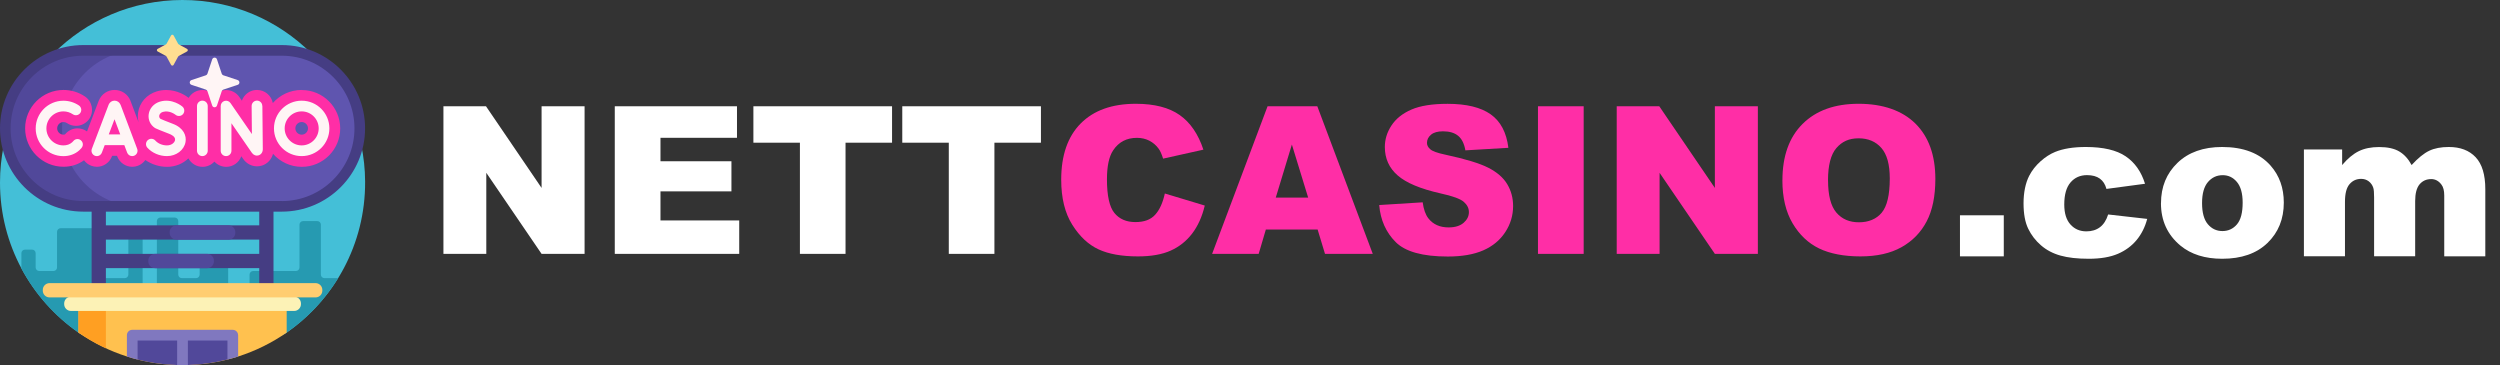 <svg width="582" height="85" viewBox="0 0 582 85" fill="none" xmlns="http://www.w3.org/2000/svg">
<rect x="0" y="0" width="582" height="85" fill="#333333" stroke="none"/>
<g clip-path="url(#clip0_1118_2)">
<path d="M0 42.5C0 19.05 18.99 0.04 42.43 2.04021e-06C65.78 -0.04 84.9 18.95 85 42.3C85.07 56.86 77.82 69.73 66.71 77.44C65.65 78.18 64.39 78.56 63.1 78.56H21.83C20.6 78.56 19.39 78.2 18.37 77.49C7.27 69.82 0 57.01 0 42.5Z" fill="#44BFD7"/>
<path d="M75.54 64.75H78.72C75.64 69.75 71.55 74.07 66.74 77.42C64.56 78.94 20.45 78.94 18.26 77.42C12.74 73.58 8.17 68.46 4.98 62.49V58.94C4.98 58.48 5.35 58.11 5.81 58.11H7.47C7.93 58.11 8.3 58.48 8.3 58.94V62.26C8.3 62.72 8.67 63.09 9.13 63.09H12.45C12.91 63.09 13.28 62.72 13.28 62.26V53.96C13.28 53.5 13.65 53.13 14.11 53.13H22.41C22.87 53.13 23.24 53.5 23.24 53.96V63.92C23.24 64.38 23.61 64.75 24.07 64.75H29.05C29.51 64.75 29.88 64.38 29.88 63.92V55.62C29.88 55.16 30.25 54.79 30.71 54.79H32.37C32.83 54.79 33.2 55.16 33.2 55.62V68.07H36.52V51.47C36.52 51.01 36.89 50.64 37.35 50.64H40.67C41.13 50.64 41.5 51.01 41.5 51.47V63.92C41.5 64.38 41.87 64.75 42.33 64.75H45.65C46.11 64.75 46.48 64.38 46.48 63.92V62.26C46.48 61.8 46.85 61.43 47.31 61.43H52.29C52.75 61.43 53.12 61.8 53.12 62.26V68.07H58.1V63.92C58.1 63.46 58.47 63.09 58.93 63.09H68.89C69.35 63.09 69.72 62.72 69.72 62.26V52.3C69.72 51.84 70.09 51.47 70.55 51.47H73.87C74.33 51.47 74.7 51.84 74.7 52.3V63.92C74.7 64.38 75.07 64.75 75.53 64.75H75.54Z" fill="#269AB1"/>
<path d="M62.01 35.86C61.09 35.86 60.35 36.6 60.35 37.52V52.46H24.65V37.52C24.65 36.6 23.91 35.86 22.99 35.86C22.07 35.86 21.33 36.6 21.33 37.52V67.4C21.33 68.32 22.07 69.06 22.99 69.06C23.91 69.06 24.65 68.32 24.65 67.4V62.42H60.35V67.4C60.35 68.32 61.09 69.06 62.01 69.06C62.93 69.06 63.67 68.32 63.67 67.4V37.52C63.67 36.6 62.93 35.86 62.01 35.86ZM24.65 59.1V55.78H60.35V59.1H24.65Z" fill="#453D83"/>
<path d="M49.8 60.68V60.85C49.8 61.72 49.09 62.43 48.22 62.43H36.1C35.23 62.43 34.52 61.72 34.52 60.85V60.68C34.52 59.81 35.23 59.1 36.1 59.1H48.22C49.09 59.1 49.8 59.81 49.8 60.68ZM53.2 52.46H41.08C40.21 52.46 39.5 53.17 39.5 54.04V54.21C39.5 55.08 40.21 55.79 41.08 55.79H53.2C54.07 55.79 54.78 55.08 54.78 54.21V54.04C54.78 53.17 54.07 52.46 53.2 52.46Z" fill="#51489A"/>
<path d="M65.74 48.14H19.26C9.17 48.14 1 39.97 1 29.88C1 19.79 9.17 11.62 19.26 11.62H65.74C75.83 11.62 84 19.8 84 29.88C84 39.96 75.82 48.14 65.74 48.14Z" fill="#51489A"/>
<path d="M65.91 48.14H32.71C22.62 48.14 14.45 39.96 14.45 29.88C14.45 19.8 22.62 11.62 32.71 11.62H65.91C76 11.62 84.17 19.8 84.17 29.88C84.17 39.96 75.99 48.14 65.91 48.14Z" fill="#5F55AF"/>
<path d="M65.61 10.49H19.39C8.7 10.49 0 19.19 0 29.88C0 40.57 8.7 49.27 19.39 49.27H65.6C76.29 49.27 84.99 40.57 84.99 29.88C84.99 19.19 76.29 10.49 65.6 10.49H65.61ZM65.61 46.8H19.39C10.06 46.8 2.47 39.21 2.47 29.88C2.47 20.55 10.06 12.97 19.39 12.97H65.6C74.93 12.97 82.52 20.56 82.52 29.89C82.52 39.22 74.93 46.81 65.6 46.81L65.61 46.8Z" fill="#453D83"/>
<path d="M70.23 20.94C67.55 20.94 65.15 22.12 63.51 23.99C63.19 22.26 61.66 20.94 59.84 20.94H59.8C58.8 20.94 57.87 21.35 57.17 22.06C56.78 22.46 56.49 22.93 56.31 23.44L55.71 22.57C55.01 21.56 53.86 20.96 52.64 20.96C52.26 20.96 51.89 21.02 51.53 21.13C50.88 21.33 50.32 21.69 49.89 22.17C49.21 21.42 48.22 20.95 47.13 20.95C45.77 20.95 44.57 21.68 43.92 22.78C43.29 22.29 41.34 20.95 38.7 20.95C37.96 20.95 37.22 21.06 36.51 21.27C34.16 21.98 32.48 23.87 32.15 26.21C32.04 26.99 32.08 27.76 32.27 28.49L30.39 23.51V23.49C30.38 23.46 30.37 23.43 30.35 23.4C29.74 21.91 28.3 20.94 26.68 20.94C25.06 20.94 23.62 21.91 23.01 23.4C23 23.43 22.99 23.46 22.97 23.49L20.26 30.6C19.62 30.14 18.85 29.88 18.06 29.88C16.95 29.88 15.91 30.37 15.2 31.21C15.18 31.23 15.16 31.25 15.16 31.26C15.13 31.28 15.06 31.35 14.78 31.35C13.97 31.35 13.31 30.69 13.31 29.88C13.31 29.07 13.97 28.41 14.78 28.41C15.08 28.41 15.36 28.5 15.6 28.66C16.22 29.08 16.94 29.3 17.69 29.3C18.93 29.3 20.09 28.69 20.79 27.66C21.94 25.95 21.49 23.63 19.79 22.47C18.31 21.47 16.58 20.94 14.79 20.94C9.86 20.94 5.85 24.95 5.85 29.88C5.85 34.81 9.86 38.82 14.79 38.82C16.57 38.82 18.2 38.3 19.56 37.31C19.97 37.87 20.54 38.32 21.23 38.58C21.66 38.74 22.1 38.83 22.56 38.83C24.1 38.83 25.5 37.86 26.05 36.42L26.11 36.27H27.24L27.29 36.41C27.84 37.86 29.24 38.83 30.78 38.83C31.23 38.83 31.68 38.75 32.1 38.59C32.81 38.32 33.41 37.85 33.84 37.25C35.28 38.26 37.07 38.84 38.89 38.84C40.83 38.84 42.6 38.1 43.86 36.87C44.49 38.04 45.73 38.84 47.15 38.84C48.24 38.84 49.22 38.37 49.91 37.62C50.59 38.37 51.58 38.84 52.67 38.84C54.29 38.84 55.66 37.81 56.18 36.37L56.62 37.01C57.36 38.08 58.56 38.72 59.83 38.72C60.22 38.72 60.6 38.66 60.97 38.55C62.26 38.15 63.21 37.11 63.56 35.81C65.2 37.67 67.6 38.84 70.26 38.84C75.19 38.84 79.2 34.83 79.2 29.9C79.2 24.97 75.19 20.96 70.26 20.96L70.23 20.94ZM70.23 31.35C69.42 31.35 68.76 30.69 68.76 29.88C68.76 29.07 69.42 28.41 70.23 28.41C71.04 28.41 71.7 29.07 71.7 29.88C71.7 30.69 71.04 31.35 70.23 31.35Z" fill="#FF2EA6"/>
<path d="M28.05 24.38C28.05 24.38 28.05 24.36 28.04 24.35C27.81 23.79 27.27 23.43 26.67 23.43C26.07 23.43 25.53 23.79 25.3 24.35C25.3 24.35 25.3 24.37 25.29 24.38L21.38 34.65C21.14 35.29 21.46 36.01 22.1 36.26C22.74 36.51 23.46 36.18 23.71 35.54L24.38 33.78H28.94L29.6 35.53C29.79 36.03 30.26 36.34 30.77 36.34C30.92 36.34 31.06 36.31 31.21 36.26C31.85 36.02 32.18 35.3 31.94 34.66L28.07 24.39L28.05 24.38ZM25.32 31.29L26.66 27.76L27.99 31.29H25.31H25.32ZM61.08 24.67L61.18 34.73C61.18 35.42 60.8 35.98 60.2 36.16C59.62 36.34 59.01 36.11 58.64 35.58L53.88 28.69V35.09C53.88 35.78 53.32 36.34 52.63 36.34C51.94 36.34 51.38 35.78 51.38 35.09V24.69C51.38 24.15 51.73 23.66 52.25 23.5C52.77 23.34 53.34 23.53 53.65 23.98L58.64 31.21L58.58 24.68C58.58 23.99 59.13 23.43 59.81 23.42H59.82C60.5 23.42 61.06 23.97 61.06 24.65L61.08 24.67ZM48.36 24.68V35.09C48.36 35.78 47.8 36.34 47.11 36.34C46.42 36.34 45.86 35.78 45.86 35.09V24.68C45.86 23.99 46.42 23.43 47.11 23.43C47.8 23.43 48.36 23.99 48.36 24.68V24.68ZM19 34.43C18.83 34.63 18.65 34.82 18.45 35C17.46 35.88 16.18 36.35 14.76 36.35C11.2 36.35 8.31 33.46 8.31 29.9C8.31 26.34 11.2 23.45 14.76 23.45C16.05 23.45 17.3 23.83 18.37 24.55C18.94 24.93 19.09 25.71 18.7 26.28C18.31 26.85 17.54 27 16.97 26.61C16.32 26.17 15.55 25.93 14.76 25.93C12.58 25.93 10.8 27.71 10.8 29.89C10.8 32.07 12.58 33.85 14.76 33.85C15.57 33.85 16.25 33.61 16.79 33.13C16.89 33.04 16.99 32.93 17.09 32.82C17.53 32.29 18.32 32.22 18.84 32.67C19.37 33.11 19.44 33.9 18.99 34.42L19 34.43ZM43.19 33.06C42.85 34.96 41.03 36.34 38.86 36.34C37.12 36.34 35.42 35.61 34.31 34.39C33.85 33.88 33.89 33.09 34.4 32.63C34.91 32.17 35.7 32.21 36.16 32.72C36.8 33.43 37.82 33.85 38.87 33.85C39.92 33.85 40.64 33.22 40.75 32.62C40.9 31.8 39.82 31.31 39.35 31.14C37.74 30.55 36.3 29.91 36.24 29.88C36.18 29.85 36.12 29.82 36.07 29.79C34.99 29.09 34.43 27.85 34.62 26.57C34.82 25.2 35.82 24.09 37.23 23.66C40.05 22.81 42.37 24.72 42.46 24.81C42.99 25.25 43.05 26.04 42.61 26.56C42.17 27.08 41.39 27.15 40.86 26.72C40.82 26.69 39.44 25.6 37.94 26.05C37.24 26.26 37.1 26.74 37.07 26.93C37.05 27.07 37.04 27.42 37.35 27.66C37.71 27.82 38.91 28.33 40.2 28.81C42.79 29.77 43.45 31.64 43.19 33.07V33.06ZM70.23 23.44C66.67 23.44 63.78 26.33 63.78 29.89C63.78 33.45 66.67 36.34 70.23 36.34C73.79 36.34 76.68 33.45 76.68 29.89C76.68 26.33 73.79 23.44 70.23 23.44ZM70.23 33.85C68.05 33.85 66.27 32.07 66.27 29.89C66.27 27.71 68.05 25.93 70.23 25.93C72.41 25.93 74.19 27.71 74.19 29.89C74.19 32.07 72.41 33.85 70.23 33.85Z" fill="#FFF5F5"/>
<path d="M40.42 8.26L41.47 10.19C41.5 10.25 41.55 10.29 41.61 10.33L43.54 11.38C43.78 11.51 43.78 11.85 43.54 11.98L41.61 13.03C41.55 13.06 41.51 13.11 41.47 13.17L40.42 15.1C40.29 15.34 39.95 15.34 39.82 15.1L38.77 13.17C38.74 13.11 38.69 13.07 38.63 13.03L36.7 11.98C36.46 11.85 36.46 11.51 36.7 11.38L38.63 10.33C38.69 10.3 38.73 10.25 38.77 10.19L39.82 8.26C39.95 8.02 40.29 8.02 40.42 8.26Z" fill="#FFDE91"/>
<path d="M55.33 19.75L51.99 20.86C51.81 20.92 51.68 21.06 51.62 21.23L50.51 24.57C50.33 25.11 49.57 25.11 49.4 24.57L48.29 21.23C48.23 21.05 48.09 20.92 47.92 20.86L44.58 19.75C44.04 19.57 44.04 18.81 44.58 18.64L47.92 17.53C48.1 17.47 48.23 17.33 48.29 17.16L49.4 13.82C49.58 13.28 50.34 13.28 50.51 13.82L51.62 17.16C51.68 17.34 51.82 17.47 51.99 17.53L55.33 18.64C55.87 18.82 55.87 19.58 55.33 19.75Z" fill="#FFF5F5"/>
<path d="M66.74 69.98V77.42C59.86 82.2 51.51 85 42.5 85C33.49 85 25.14 82.2 18.26 77.42V69.98C18.26 69.11 18.97 68.4 19.84 68.4H65.16C66.03 68.4 66.74 69.11 66.74 69.98Z" fill="#FFC14F"/>
<path d="M24.65 81.08C22.41 80.04 20.27 78.81 18.26 77.41V69.97C18.26 69.1 18.97 68.39 19.84 68.39H24.65V81.07V81.08Z" fill="#FF9F22"/>
<path d="M70.06 70.64V70.81C70.06 71.68 69.35 72.39 68.48 72.39H16.52C15.65 72.39 14.94 71.68 14.94 70.81V70.64C14.94 69.77 15.65 69.06 16.52 69.06H68.48C69.35 69.06 70.06 69.77 70.06 70.64Z" fill="#FCF2B6"/>
<path d="M75.04 67.49V67.66C75.04 68.53 74.33 69.24 73.46 69.24H11.54C10.67 69.24 9.96 68.53 9.96 67.66V67.49C9.96 66.62 10.67 65.91 11.54 65.91H73.46C74.33 65.91 75.04 66.62 75.04 67.49Z" fill="#FFCD71"/>
<path d="M30.8 78.03H54.19V82.14C54.19 82.87 53.7 83.51 52.99 83.69C50.02 84.44 46.92 84.89 43.74 84.98C43.33 84.99 42.91 83.78 42.49 83.78C42.07 83.78 41.66 84.99 41.24 84.98C38.05 84.89 34.95 84.45 31.97 83.69C31.27 83.51 30.78 82.88 30.78 82.16V78.03H30.8Z" fill="#51489A"/>
<path d="M55.44 78.03V83C54.62 83.26 53.79 83.5 52.95 83.71V79.28H43.74V84.99C43.33 85 42.91 85.01 42.49 85.01C42.07 85.01 41.66 85.01 41.24 84.99V79.28H32.03V83.71C31.19 83.5 30.36 83.26 29.54 83V78.03C29.54 77.34 30.1 76.78 30.79 76.78H54.18C54.87 76.78 55.43 77.34 55.43 78.03H55.44Z" fill="#8078BF"/>
<path d="M103.23 24.74H113.14L126.08 43.75V24.74H136.09V59.1H126.08L113.21 40.23V59.1H103.23V24.74V24.74Z" fill="white"/>
<path d="M143.12 24.74H171.57V32.08H153.76V37.54H170.28V44.55H153.76V51.32H172.09V59.1H143.12V24.74V24.74Z" fill="white"/>
<path d="M175.4 24.74H207.67V33.22H196.84V59.1H186.22V33.22H175.39V24.74H175.4Z" fill="white"/>
<path d="M210.06 24.74H242.33V33.22H231.5V59.1H220.88V33.22H210.05V24.74H210.06Z" fill="white"/>
<path d="M271.16 45.04L280.47 47.85C279.85 50.46 278.86 52.64 277.52 54.39C276.18 56.14 274.51 57.46 272.52 58.35C270.53 59.24 267.99 59.69 264.91 59.69C261.18 59.69 258.12 59.15 255.76 58.06C253.4 56.97 251.35 55.07 249.63 52.33C247.91 49.6 247.05 46.1 247.05 41.84C247.05 36.16 248.56 31.79 251.59 28.74C254.62 25.69 258.89 24.16 264.42 24.16C268.75 24.16 272.15 25.04 274.63 26.78C277.11 28.52 278.95 31.22 280.15 34.84L270.77 36.93C270.44 35.88 270.1 35.12 269.74 34.63C269.15 33.82 268.42 33.19 267.56 32.75C266.7 32.31 265.74 32.09 264.68 32.09C262.27 32.09 260.43 33.06 259.15 34.99C258.18 36.43 257.7 38.68 257.7 41.75C257.7 45.56 258.28 48.17 259.43 49.58C260.58 50.99 262.21 51.7 264.31 51.7C266.41 51.7 267.88 51.13 268.92 49.99C269.96 48.85 270.71 47.19 271.18 45.02L271.16 45.04Z" fill="#FF2EA6"/>
<path d="M306.74 53.43H294.69L293.02 59.1H282.18L295.09 24.74H306.67L319.58 59.1H308.46L306.74 53.43ZM304.54 46L300.75 33.65L297 46H304.54Z" fill="#FF2EA6"/>
<path d="M321.1 47.73L331.2 47.1C331.42 48.74 331.86 49.99 332.54 50.85C333.63 52.24 335.2 52.94 337.23 52.94C338.75 52.94 339.91 52.58 340.73 51.87C341.55 51.16 341.96 50.33 341.96 49.4C341.96 48.47 341.57 47.71 340.79 47.01C340.01 46.31 338.2 45.64 335.35 45.02C330.69 43.97 327.37 42.58 325.39 40.85C323.39 39.12 322.39 36.9 322.39 34.22C322.39 32.45 322.9 30.79 323.93 29.22C324.96 27.65 326.49 26.42 328.55 25.52C330.61 24.62 333.42 24.17 337 24.17C341.39 24.17 344.74 24.99 347.04 26.62C349.34 28.25 350.72 30.85 351.15 34.41L341.14 35C340.87 33.45 340.32 32.33 339.46 31.62C338.6 30.91 337.43 30.57 335.93 30.57C334.7 30.57 333.77 30.83 333.14 31.36C332.51 31.89 332.2 32.52 332.2 33.27C332.2 33.82 332.46 34.31 332.97 34.75C333.47 35.2 334.66 35.63 336.53 36.02C341.17 37.02 344.49 38.03 346.5 39.06C348.51 40.09 349.97 41.35 350.88 42.87C351.79 44.39 352.25 46.08 352.25 47.96C352.25 50.16 351.64 52.19 350.42 54.05C349.2 55.91 347.5 57.32 345.31 58.28C343.12 59.24 340.36 59.72 337.04 59.72C331.2 59.72 327.15 58.6 324.9 56.34C322.65 54.08 321.38 51.23 321.08 47.76L321.1 47.73Z" fill="#FF2EA6"/>
<path d="M358.04 24.74H368.68V59.1H358.04V24.74Z" fill="#FF2EA6"/>
<path d="M376.37 24.74H386.28L399.22 43.75V24.74H409.23V59.1H399.22L386.35 40.23V59.1H376.37V24.74Z" fill="#FF2EA6"/>
<path d="M414.95 41.95C414.95 36.34 416.51 31.97 419.64 28.85C422.77 25.73 427.12 24.16 432.69 24.16C438.26 24.16 442.81 25.7 445.91 28.77C449.01 31.84 450.55 36.14 450.55 41.67C450.55 45.69 449.87 48.98 448.52 51.55C447.17 54.12 445.22 56.12 442.66 57.55C440.1 58.98 436.92 59.69 433.11 59.69C429.3 59.69 426.03 59.07 423.49 57.84C420.95 56.61 418.89 54.65 417.31 51.98C415.73 49.31 414.94 45.96 414.94 41.95H414.95ZM425.57 42C425.57 45.47 426.21 47.96 427.5 49.48C428.79 51 430.54 51.75 432.76 51.75C434.98 51.75 436.81 51.01 438.06 49.52C439.31 48.03 439.94 45.37 439.94 41.53C439.94 38.3 439.29 35.93 437.98 34.44C436.67 32.95 434.91 32.2 432.67 32.2C430.43 32.2 428.81 32.96 427.51 34.47C426.21 35.98 425.56 38.49 425.56 41.99L425.57 42Z" fill="#FF2EA6"/>
<path d="M456.28 50.12H466.48V59.68H456.28V50.12Z" fill="white"/>
<path d="M490.8 49.93L499.87 50.96C499.37 52.85 498.55 54.49 497.41 55.87C496.27 57.25 494.81 58.33 493.04 59.09C491.27 59.85 489.01 60.24 486.28 60.24C483.55 60.24 481.44 59.99 479.68 59.5C477.92 59.01 476.41 58.21 475.14 57.11C473.87 56.01 472.88 54.72 472.16 53.23C471.44 51.74 471.08 49.78 471.08 47.33C471.08 44.88 471.52 42.64 472.39 40.94C473.03 39.69 473.91 38.57 475.01 37.58C476.11 36.59 477.26 35.85 478.43 35.37C480.29 34.61 482.67 34.22 485.58 34.22C489.64 34.22 492.74 34.95 494.87 36.4C497 37.85 498.5 39.98 499.36 42.78L490.38 43.98C490.1 42.92 489.59 42.12 488.84 41.58C488.09 41.04 487.1 40.77 485.85 40.77C484.27 40.77 482.99 41.34 482.02 42.47C481.05 43.6 480.56 45.31 480.56 47.61C480.56 49.65 481.04 51.2 482.01 52.27C482.98 53.34 484.21 53.86 485.71 53.86C486.96 53.86 488.01 53.54 488.86 52.9C489.71 52.26 490.35 51.28 490.77 49.95L490.8 49.93Z" fill="white"/>
<path d="M503.08 47.3C503.08 43.5 504.36 40.37 506.92 37.91C509.48 35.45 512.94 34.22 517.3 34.22C522.28 34.22 526.05 35.67 528.6 38.56C530.65 40.89 531.67 43.76 531.67 47.16C531.67 50.99 530.4 54.12 527.86 56.57C525.32 59.02 521.81 60.24 517.32 60.24C513.32 60.24 510.09 59.22 507.62 57.19C504.59 54.67 503.07 51.38 503.07 47.3H503.08ZM512.64 47.28C512.64 49.5 513.09 51.14 513.99 52.2C514.89 53.26 516.02 53.79 517.38 53.79C518.74 53.79 519.88 53.27 520.77 52.22C521.66 51.17 522.09 49.49 522.09 47.18C522.09 45.02 521.64 43.42 520.75 42.36C519.86 41.3 518.76 40.78 517.45 40.78C516.06 40.78 514.91 41.32 514 42.39C513.09 43.46 512.64 45.09 512.64 47.28V47.28Z" fill="white"/>
<path d="M536.34 34.79H545.25V38.42C546.53 36.9 547.83 35.83 549.13 35.19C550.43 34.55 552.01 34.23 553.86 34.23C555.85 34.23 557.42 34.58 558.58 35.28C559.74 35.98 560.68 37.03 561.42 38.42C562.92 36.8 564.28 35.69 565.52 35.1C566.75 34.51 568.27 34.22 570.08 34.22C572.75 34.22 574.83 35.01 576.33 36.6C577.83 38.19 578.58 40.67 578.58 44.04V59.67H569.02V45.49C569.02 44.37 568.8 43.53 568.37 42.98C567.73 42.12 566.94 41.69 565.99 41.69C564.87 41.69 563.97 42.1 563.28 42.91C562.6 43.72 562.25 45.03 562.25 46.82V59.66H552.69V45.95C552.69 44.86 552.63 44.11 552.5 43.72C552.3 43.1 551.94 42.59 551.44 42.21C550.94 41.83 550.35 41.64 549.68 41.64C548.58 41.64 547.68 42.05 546.97 42.88C546.26 43.71 545.91 45.07 545.91 46.96V59.66H536.35V34.77L536.34 34.79Z" fill="white"/>
</g>
<defs>
<clipPath id="clip0_1118_2">
<rect width="581.39" height="85" fill="white"/>
</clipPath>
</defs>
</svg>
